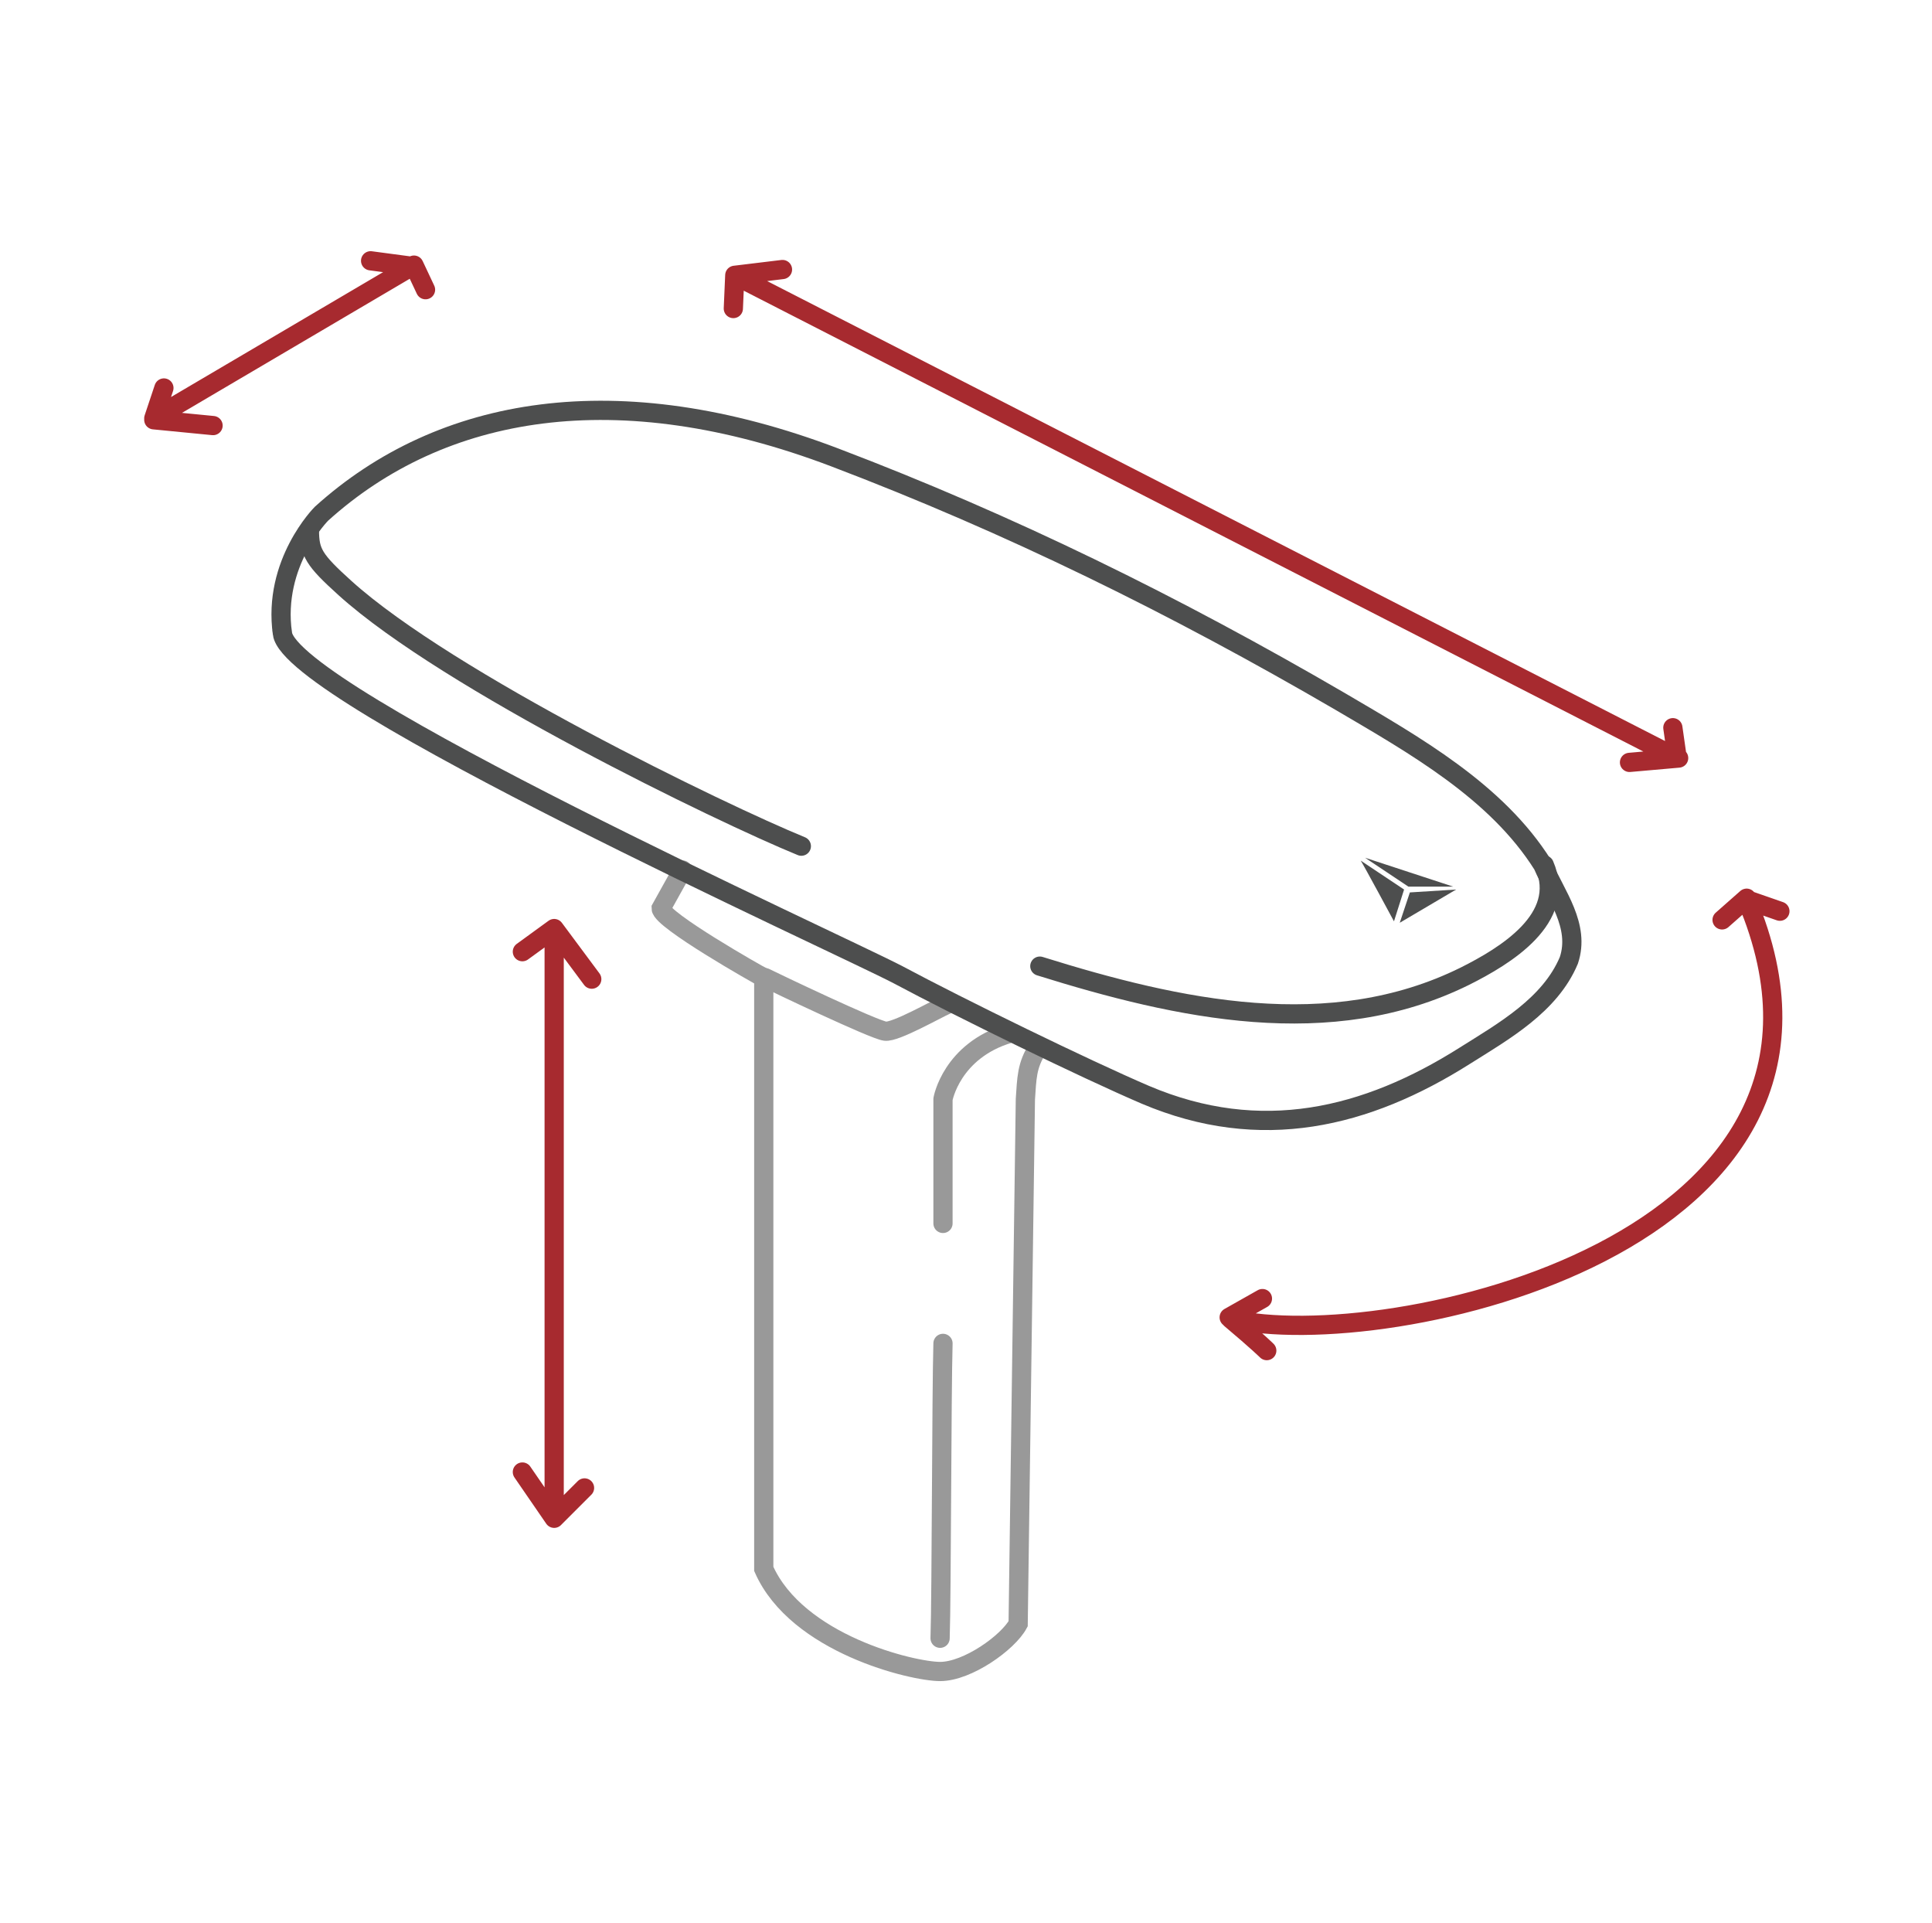<svg xmlns="http://www.w3.org/2000/svg" width="201" height="200" fill="none"><style>.B{stroke-width:2}.C{stroke-miterlimit:10}.D{stroke-linecap:round}.E{stroke-linejoin:round}</style><g stroke="#999" class="B D"><path d="M98.106 139.742c-.15 5.263-.15 26.162-.301 30.673M105 107.5c-6.015 1.804-6.894 6.833-6.894 6.833v12.93M98.5 104.5c-1.053.451-5.356 2.916-6.409 2.766-1.203-.15-11.579-5.112-12.481-5.563" class="E"/><path d="m71 90.5-2.217 3.986c0 1.203 10.075 6.916 10.677 7.217v61.495c3.459 7.818 15.489 10.675 18.346 10.675s7.067-3.007 8.12-4.962l.752-54.578c.15-2.105.119-3.529 1.322-5.333" class="C"/></g><g stroke="#a72a2f" class="E B C D"><path d="M131.791 140.494s-.902-.902-3.759-3.307c16.09 3.758 68.873-7.668 53.685-43.603l3.458 1.203m-57.294 42.249 3.459-1.954m50.377-41.648-2.556 2.255m-5.121-19.991.451 3.157-98.046-50.218-.15 3.458m.15-3.457 4.963-.601m93.234 50.819-5.113.451M60.813 154.778l-3.158 3.158V96.591l-3.308 2.406M57.655 96.591l3.91 5.262m-3.91 56.082-3.308-4.811M17.053 40.359 16 43.516l27.068-15.937 1.203 2.556M43.068 27.729l-4.511-.601M16 43.667l6.166.602"/></g><g stroke="#4d4e4e" class="B C"><path d="M29.384 65.919c.902 6.465 57.745 32.176 64.061 35.483 6.466 3.458 19.398 9.773 25.714 12.48 12.031 5.112 23.008 2.405 33.234-4.06 4.06-2.556 8.872-5.262 10.827-9.923 1.203-3.608-1.353-6.766-2.707-9.923-4.812-7.668-13.383-12.479-21.053-16.99-17.293-10.074-34.436-18.494-52.632-25.41-22.557-8.57-40.903-5.413-53.384 5.864 0 0-5.113 5.112-4.06 12.479z"/><path d="M108.181 100.5c14.437 4.51 30.226 7.969 44.212 1.052 4.21-2.105 10.676-6.014 8.27-11.577M32.193 55.158c0 2.313.463 3.091 3.701 6.015 10.738 9.693 39.113 23.428 47.475 26.848" class="D E"/></g><path fill="#4d4e4e" d="m145.626 95.989 1.053-3.157 4.812-.301-5.865 3.458zm5.564-3.758h-4.662l-4.511-3.007 9.173 3.007zm-6.165 3.608 1.052-3.308-4.511-3.007c.301.451 3.459 6.315 3.459 6.315z"/></svg>
